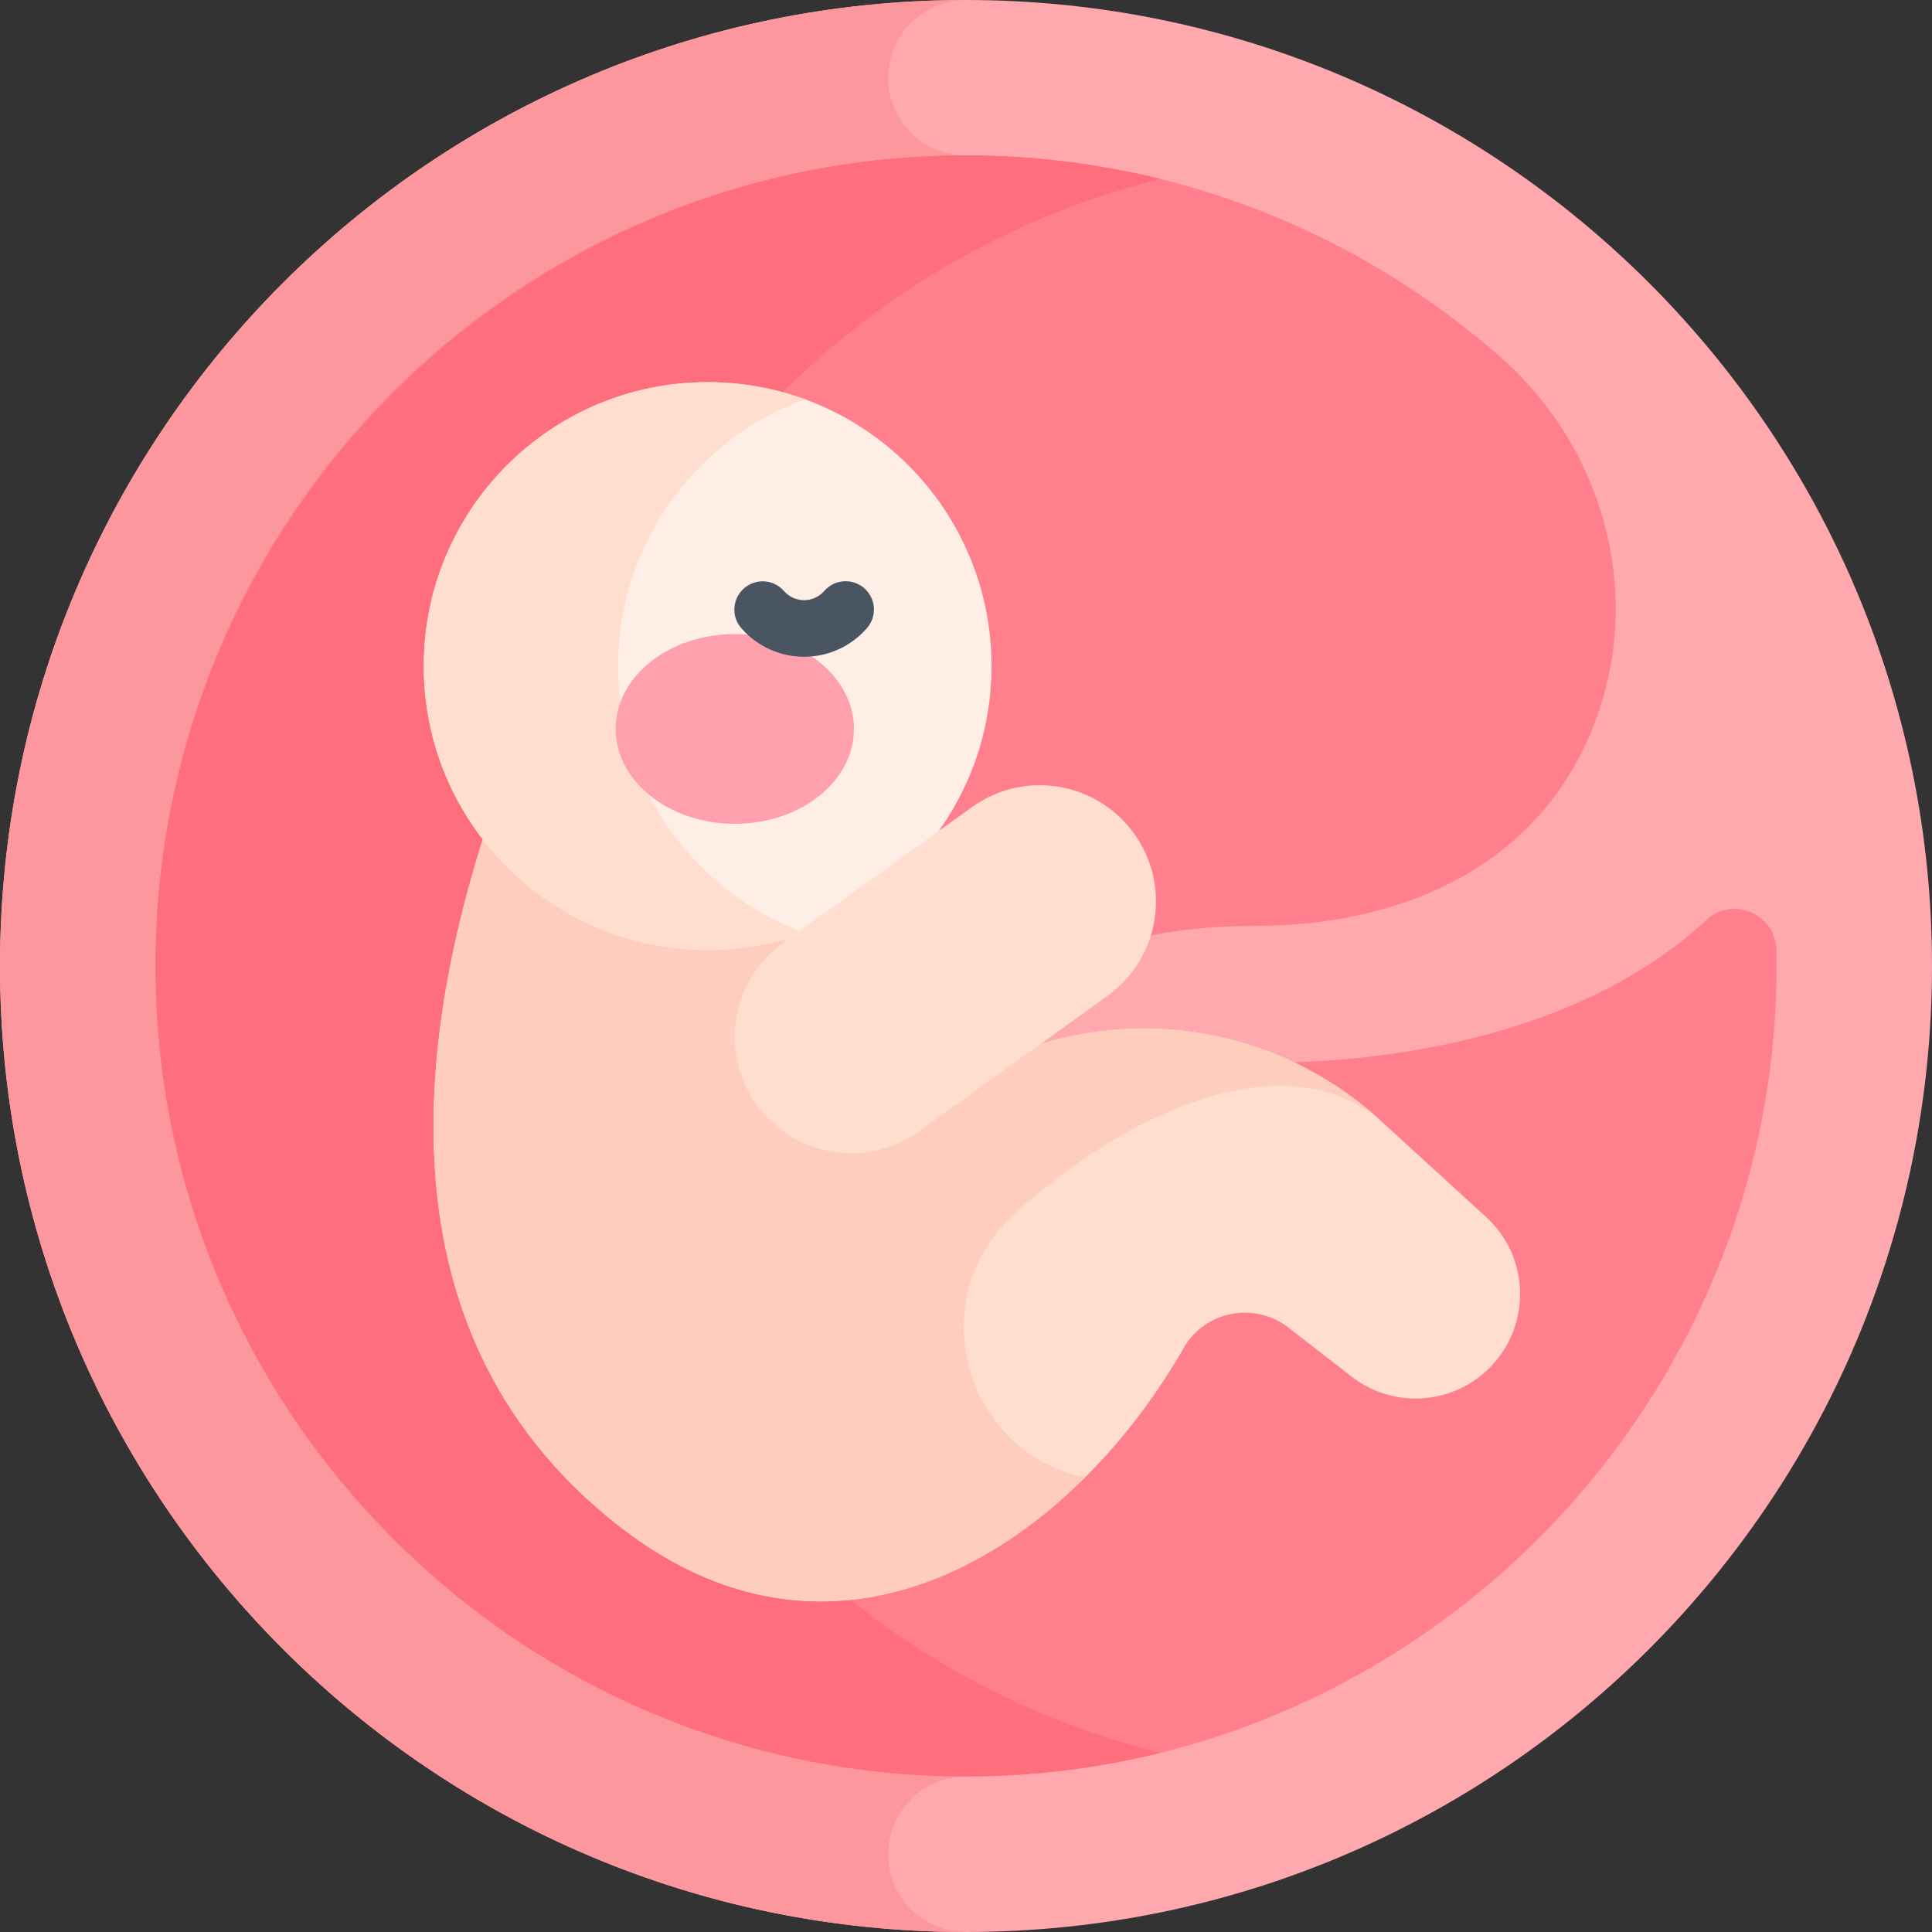 <svg width="32" height="32" viewBox="0 0 32 32" fill="none" xmlns="http://www.w3.org/2000/svg">
<rect x="0" y="0" width="32" height="32" fill="#333333" stroke="none"/>
<g clip-path="url(#clip0_9407_7517)">
<g clip-path="url(#clip1_9407_7517)">
<path d="M16 32C24.837 32 32 24.837 32 16C32 7.163 24.837 0 16 0C7.163 0 0 7.163 0 16C0 24.837 7.163 32 16 32Z" fill="#FFA8AD"/>
<path d="M16 0C7.163 0 0 7.163 0 16C0 24.837 7.163 32 16 32C15.289 32 14.712 31.423 14.712 30.712C14.712 30.001 15.289 29.424 16 29.424V2.575C15.289 2.575 14.712 1.999 14.712 1.288C14.712 0.577 15.289 0 16 0Z" fill="#FC979E"/>
<path d="M20.858 17.605C16.137 17.605 16.424 21.544 16.424 21.544H14.351C14.351 18.479 16.01 15.335 20.794 15.335C23.306 15.335 25.588 14.286 26.452 11.869C27.207 9.755 26.54 7.399 24.854 5.917C22.528 3.871 19.491 2.616 16.166 2.575C8.833 2.486 2.816 8.233 2.583 15.564C2.34 23.213 8.533 29.504 16.147 29.423C23.535 29.343 29.506 23.237 29.424 15.85C29.424 15.811 29.424 15.773 29.423 15.735C29.411 15.137 28.695 14.831 28.259 15.24C26.634 16.763 23.951 17.605 20.858 17.605Z" fill="#FF808C"/>
<path d="M9.015 15.999C9.015 9.706 13.367 4.411 19.22 2.965C18.188 2.71 17.11 2.574 16.001 2.574C8.598 2.574 2.576 8.596 2.576 15.999C2.576 23.401 8.598 29.423 16.001 29.423C17.11 29.423 18.188 29.287 19.22 29.032C13.367 27.586 9.015 22.292 9.015 15.999Z" fill="#FF6E7C"/>
<path d="M9.365 10.445C6.57 16.386 6.046 21.976 10.239 25.266C13.961 28.188 17.776 25.528 19.604 22.329C19.957 21.71 20.779 21.553 21.342 21.99L22.385 22.8C23.092 23.35 24.101 23.269 24.712 22.614C25.369 21.91 25.325 20.806 24.614 20.157L22.859 18.554C20.859 16.728 17.862 16.528 15.637 18.073C14.858 18.615 13.791 18.057 13.791 17.108V10.445H9.365Z" fill="#FFDECF"/>
<path d="M22.86 18.552C20.86 16.726 17.863 16.526 15.638 18.071C14.859 18.613 13.792 18.055 13.792 17.106V12.03V10.443H9.366C6.571 16.384 6.047 21.974 10.24 25.264C13.068 27.484 15.948 26.482 17.971 24.47C17.959 24.467 17.946 24.464 17.934 24.462C15.94 24.013 15.281 21.493 16.791 20.116C18.672 18.401 21.266 17.234 22.86 18.552Z" fill="#FFCDBE"/>
<path d="M11.721 15.734C14.318 15.734 16.423 13.629 16.423 11.032C16.423 8.435 14.318 6.33 11.721 6.33C9.124 6.33 7.019 8.435 7.019 11.032C7.019 13.629 9.124 15.734 11.721 15.734Z" fill="#FFEEE5"/>
<path d="M10.238 11.032C10.238 9.001 11.526 7.27 13.33 6.613C12.828 6.43 12.286 6.33 11.721 6.33C9.124 6.33 7.019 8.435 7.019 11.032C7.019 13.629 9.124 15.734 11.721 15.734C12.286 15.734 12.828 15.634 13.33 15.451C11.526 14.794 10.238 13.064 10.238 11.032Z" fill="#FFDECF"/>
<path d="M15.219 18.74L18.345 16.494C19.208 15.873 19.405 14.671 18.785 13.808C18.165 12.944 16.962 12.747 16.099 13.368L12.973 15.614C12.109 16.234 11.912 17.437 12.533 18.3C13.153 19.163 14.356 19.36 15.219 18.74Z" fill="#FFDECF"/>
<path d="M12.171 13.645C13.261 13.645 14.144 12.941 14.144 12.073C14.144 11.206 13.261 10.502 12.171 10.502C11.081 10.502 10.197 11.206 10.197 12.073C10.197 12.941 11.081 13.645 12.171 13.645Z" fill="#FFA1AC"/>
<path d="M13.318 10.878C12.92 10.878 12.541 10.706 12.279 10.405C12.108 10.21 12.129 9.914 12.324 9.744C12.519 9.574 12.815 9.594 12.985 9.789C13.069 9.885 13.191 9.941 13.318 9.941H13.319C13.447 9.94 13.568 9.885 13.652 9.788C13.822 9.593 14.118 9.572 14.314 9.742C14.509 9.912 14.53 10.208 14.36 10.403C14.098 10.705 13.718 10.878 13.32 10.878C13.319 10.878 13.319 10.878 13.318 10.878Z" fill="#495560"/>
</g>
</g>
<defs>
<clipPath id="clip0_9407_7517">
<rect width="32" height="32" fill="white"/>
</clipPath>
<clipPath id="clip1_9407_7517">
<rect width="32" height="32" fill="white"/>
</clipPath>
</defs>
</svg>
